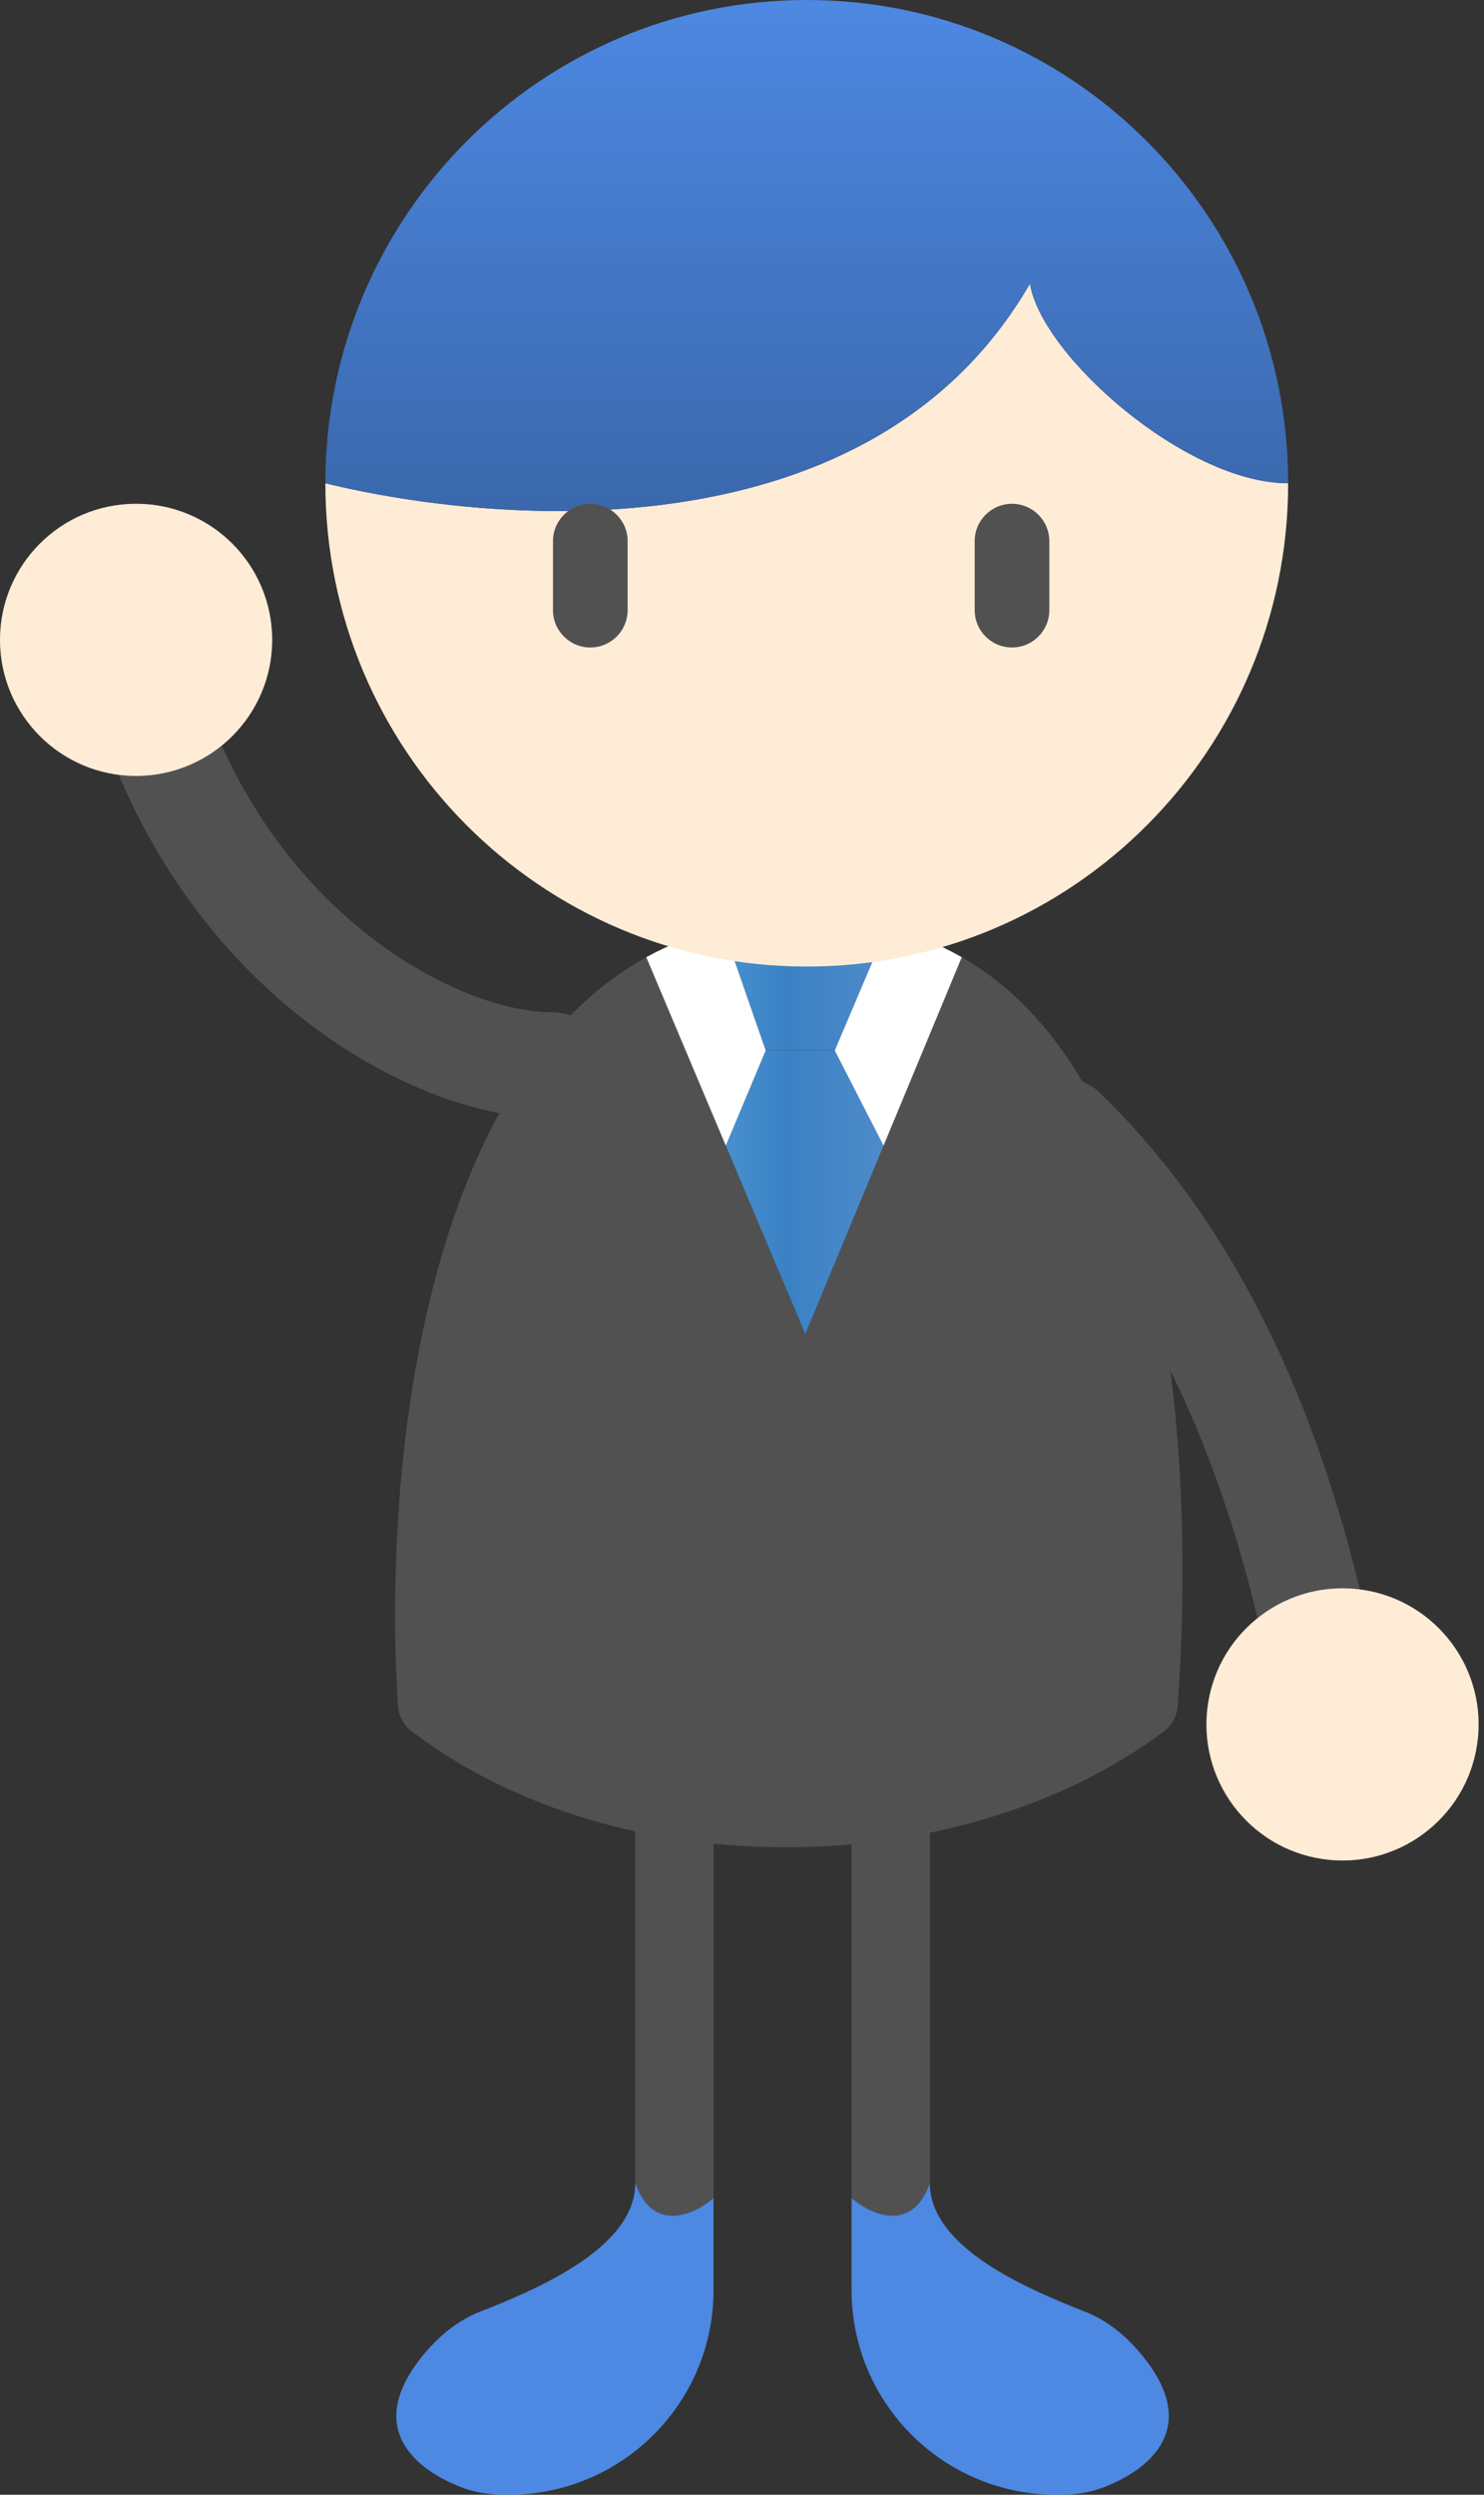 <svg width="116" height="195" viewBox="0 0 116 195" fill="none" xmlns="http://www.w3.org/2000/svg">
<rect x="0" y="0" width="116" height="195" fill="#333333" stroke="none"/>
<path d="M72.684 170.643C71.274 174.61 68.017 173.074 66.565 171.81V142.053C66.565 140.364 67.935 138.994 69.625 138.994C71.314 138.994 72.684 140.364 72.684 142.053V170.643Z" fill="#515152"/>
<path d="M72.684 170.643C72.684 175.64 80.153 178.863 84.806 180.687C86.255 181.255 87.692 182.251 89.04 183.822C94.103 189.72 89.852 193.124 86.025 194.506L86.02 194.508C84.918 194.905 83.74 195 82.57 195C73.731 195 66.565 187.835 66.565 178.996V171.81C68.017 173.074 71.274 174.61 72.684 170.643Z" fill="#4D88E2"/>
<path d="M49.656 170.643C51.066 174.61 54.322 173.074 55.775 171.81V142.053C55.775 140.364 54.405 138.994 52.715 138.994C51.026 138.994 49.656 140.364 49.656 142.053V170.643Z" fill="#515152"/>
<path d="M49.656 170.643C49.656 175.64 42.186 178.863 37.534 180.687C36.084 181.255 34.648 182.251 33.299 183.822C28.237 189.72 32.487 193.124 36.315 194.506L36.32 194.508C37.421 194.905 38.6 195 39.77 195C48.609 195 55.775 187.835 55.775 178.996V171.81C54.322 173.074 51.066 174.61 49.656 170.643Z" fill="#4D88E2"/>
<path fill-rule="evenodd" clip-rule="evenodd" d="M32.179 135.326C48.569 147.796 75.442 147.022 90.983 135.324C91.623 134.842 92.008 134.104 92.064 133.304C93.133 117.914 92.445 93.696 81.967 80.703C80.049 78.325 77.803 76.323 75.18 74.82L69.064 89.551L62.947 104.282L56.733 89.551L50.518 74.82C47.801 76.323 45.431 78.325 43.371 80.703C32.116 93.698 30.108 117.92 31.109 133.311C31.161 134.107 31.544 134.843 32.179 135.326Z" fill="#515152"/>
<path d="M59.852 82.113H65.249L69.064 89.551L62.947 104.282L56.733 89.551L59.852 82.113Z" fill="url(#paint0_linear_1643_21791)"/>
<path d="M62.947 71.757C65.243 71.757 67.367 72.013 69.333 72.494L65.249 82.113H59.852L56.514 72.494C58.51 72.013 60.652 71.757 62.947 71.757Z" fill="url(#paint1_linear_1643_21791)"/>
<path d="M50.518 74.82C52.354 73.804 54.349 73.016 56.514 72.494L59.852 82.113L56.733 89.551L50.518 74.82Z" fill="white"/>
<path d="M69.333 72.494C71.464 73.016 73.408 73.804 75.18 74.82L69.064 89.551L65.249 82.113L69.333 72.494Z" fill="white"/>
<path fill-rule="evenodd" clip-rule="evenodd" d="M63.062 75.55C83.844 75.55 100.691 58.637 100.691 37.775C92.669 37.775 81.386 27.76 80.51 22.169C68.183 43.521 39.014 41.081 25.433 37.775C25.433 58.637 42.28 75.55 63.062 75.55Z" fill="#FFECD6"/>
<path d="M63.062 0C42.28 0 25.433 16.912 25.433 37.775C39.014 41.081 68.183 43.521 80.51 22.169C81.386 27.76 92.669 37.775 100.691 37.775C100.691 16.912 83.844 0 63.062 0Z" fill="url(#paint2_linear_1643_21791)"/>
<path d="M82.022 47.693V42.296C82.022 40.685 80.716 39.379 79.105 39.379C77.494 39.379 76.189 40.685 76.189 42.296V47.693C76.189 49.304 77.494 50.61 79.105 50.61C80.716 50.61 82.022 49.304 82.022 47.693Z" fill="#515152"/>
<path d="M49.06 47.693V42.296C49.06 40.685 47.754 39.379 46.143 39.379C44.532 39.379 43.226 40.685 43.226 42.296V47.693C43.226 49.304 44.532 50.61 46.143 50.61C47.754 50.61 49.06 49.304 49.06 47.693Z" fill="#515152"/>
<path d="M10.641 39.377C4.766 39.377 0.003 44.14 0.003 50.014C0.003 55.43 4.051 59.897 9.285 60.563C12.739 68.774 17.909 75.055 23.458 79.461C29.966 84.629 37.257 87.414 43.143 87.414C45.433 87.414 47.29 85.557 47.29 83.267C47.29 80.976 45.434 79.119 43.143 79.119C39.604 79.119 34.077 77.3 28.616 72.964C24.314 69.548 20.216 64.685 17.338 58.277C19.741 56.327 21.278 53.351 21.278 50.014C21.278 44.14 16.515 39.377 10.641 39.377Z" fill="#515152"/>
<path d="M103.876 145.371C109.721 145.958 114.936 141.696 115.523 135.85C116.101 130.104 111.992 124.972 106.3 124.24C102.004 106.608 95.022 94.205 85.978 85.425C84.335 83.829 81.709 83.868 80.113 85.511C78.518 87.155 78.556 89.781 80.199 91.376C87.918 98.871 94.294 109.848 98.303 126.476C96.144 128.2 94.653 130.757 94.355 133.723C93.768 139.569 98.031 144.784 103.876 145.371Z" fill="#515152"/>
<path d="M10.637 39.377C4.763 39.377 0 44.14 0 50.014C4.39934e-05 55.889 4.763 60.652 10.637 60.652C16.512 60.652 21.275 55.889 21.275 50.014C21.275 44.14 16.512 39.377 10.637 39.377Z" fill="#FFECD6"/>
<path d="M103.877 145.371C109.723 145.958 114.938 141.696 115.525 135.85C116.112 130.005 111.85 124.79 106.004 124.202C100.159 123.615 94.944 127.878 94.357 133.723C93.769 139.568 98.032 144.783 103.877 145.371Z" fill="#FFECD6"/>
<defs>
<linearGradient id="paint0_linear_1643_21791" x1="30.883" y1="108.074" x2="92.431" y2="108.074" gradientUnits="userSpaceOnUse">
<stop stop-color="#7DCCF3"/>
<stop offset="0.1" stop-color="#7DCCF3"/>
<stop offset="0.5" stop-color="#3A81C4"/>
<stop offset="0.8" stop-color="#6C9BD2"/>
<stop offset="1" stop-color="#96A7D5"/>
</linearGradient>
<linearGradient id="paint1_linear_1643_21791" x1="30.883" y1="108.074" x2="92.431" y2="108.074" gradientUnits="userSpaceOnUse">
<stop stop-color="#7DCCF3"/>
<stop offset="0.1" stop-color="#7DCCF3"/>
<stop offset="0.5" stop-color="#3A81C4"/>
<stop offset="0.8" stop-color="#6C9BD2"/>
<stop offset="1" stop-color="#96A7D5"/>
</linearGradient>
<linearGradient id="paint2_linear_1643_21791" x1="63.062" y1="75.55" x2="63.062" y2="0" gradientUnits="userSpaceOnUse">
<stop stop-color="#2A4B7C"/>
<stop offset="1" stop-color="#4D88E2"/>
</linearGradient>
</defs>
</svg>
